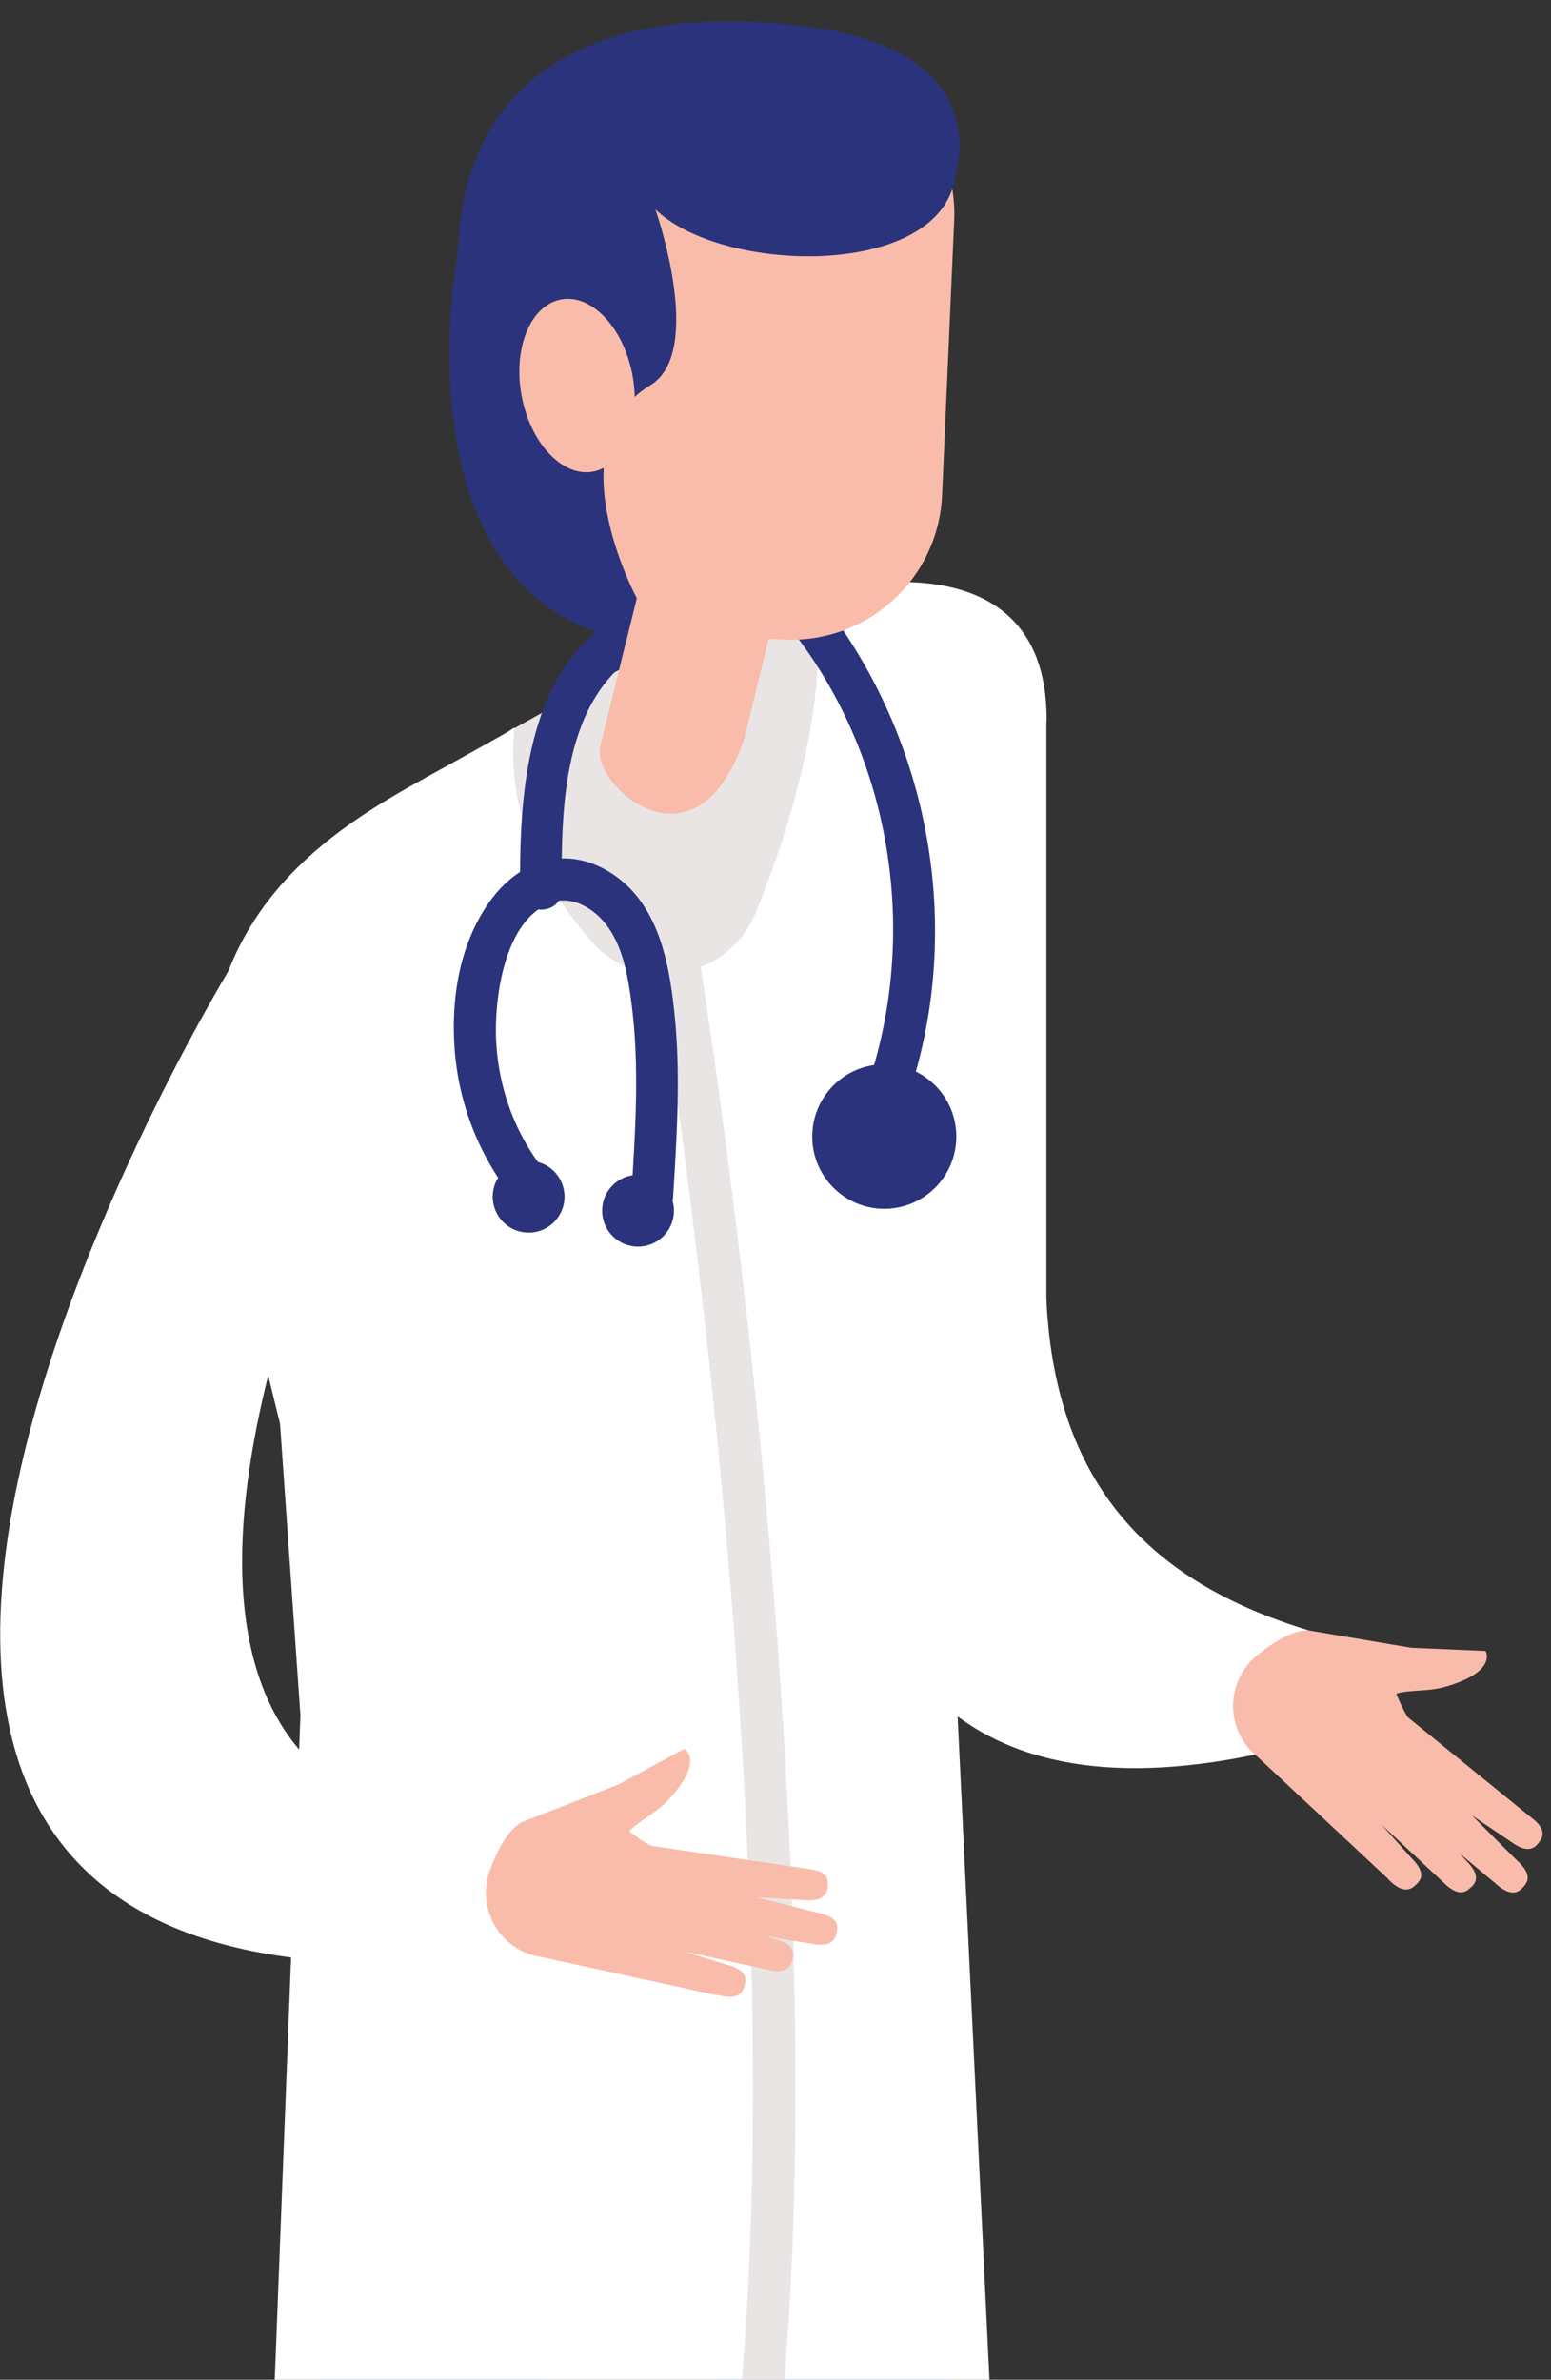 <?xml version="1.0" encoding="UTF-8"?><svg id="_レイヤー_2" xmlns="http://www.w3.org/2000/svg" xmlns:xlink="http://www.w3.org/1999/xlink" viewBox="0 0 73 112"><rect x="0" y="0" width="73" height="112" fill="#333333" stroke="none"/><defs><style>.cls-1,.cls-2{fill:none;}.cls-3{clip-path:url(#clippath);}.cls-4{fill:#f9bcaa;}.cls-5{fill:#eae5e5;}.cls-6{fill:#fff;}.cls-7{fill:#2b337c;}.cls-8{fill:#467de4;}.cls-2{stroke:#eae5e5;stroke-miterlimit:10;stroke-width:2px;}</style><clipPath id="clippath"><rect class="cls-1" width="73" height="112"/></clipPath></defs><g id="_レイヤー_1-2"><g class="cls-3"><g><path class="cls-6" d="M49.25,61.16c.43,9.22,5.43,13.48,12.4,15.59l-2.58,5.83c-14.04,2.92-20.7-4.22-19.98-21.41h10.17Z"/><path class="cls-4" d="M65.37,88.46l-6.11-5.71s-.09-.08-.2-.18c-1.43-1.27-1.35-3.52,.16-4.71,.85-.67,1.75-1.19,2.42-1.12l4.78,.81,3.5,.15s.6,.98-1.94,1.7c-.78,.22-1.72,.12-2.26,.31,.14,.36,.31,.74,.54,1.11l5.71,4.64c.47,.35,.85,.73,.5,1.2l-.07,.09c-.35,.47-.85,.25-1.31-.09l-1.81-1.22,2.08,2.08c.43,.39,.76,.82,.37,1.25l-.07,.08c-.39,.43-.87,.16-1.3-.23l-1.66-1.39,.27,.3c.41,.41,.72,.86,.3,1.26l-.08,.07c-.41,.41-.87,.12-1.29-.3l-2.87-2.68,1.36,1.52c.41,.41,.72,.86,.3,1.26l-.08,.07c-.41,.41-.87,.12-1.29-.3h.02Z"/><path class="cls-6" d="M43.81,63.8l-1.84-27.08c-.12-1.96,1.38-3.66,3.34-3.78l.46-.03c1.96-.12,3.36-1.04,3.48,.92v28.28c-3.1-.99-3.39-.82-5.44,1.69h0Z"/><path class="cls-5" d="M19.95,36.65l19.22-10.72,4.03,12.37s-10.2,18.69-10.71,18.69-12.54-20.33-12.54-20.33h0Z"/><path class="cls-8" d="M13.52,97.6c0,5.85,3.5,10.6,7.83,10.6s6.02-7.02,6.02-12.87-1.7-8.33-6.02-8.33-7.83,4.75-7.83,10.6h0Z"/><path class="cls-8" d="M24.88,104.49l14.2-6.87v-17.37l-14.2,6.87v17.37Z"/><path class="cls-8" d="M30.03,154.14c.42,2.2,9.45,3.26,10.41,0l4.57-30.04-1.35-39.82-11.61,4.85,2.39,35.62-4.43,29.38h0Z"/><path class="cls-8" d="M12.4,165.32c.25,2.34,9.19,3.36,10.32,.12l2.3-38.62,1.67-36.86-11.6,.94-.26,34.8-2.42,39.63h0Z"/><path class="cls-6" d="M9.76,53.08c-.88-12.88,9.68-15.64,14.45-18.84-.42,4.21,1.5,7.64,3.63,10.07,2.26,2.57,6.44,1.8,7.74-1.38,1.67-4.13,3.42-9.88,2.84-15,0,0,10.84-3.18,10.84,5.91l-5.08,28.37,2.74,57.08c-9.44,12.39-23.36,7.95-34.51,6.16l1.73-44.72-.96-13.72-3.41-13.93h0Z"/><path class="cls-2" d="M31.84,44.7s9.41,57.19,1.31,83.01"/><path class="cls-6" d="M10.77,45.67s-32.59,53.45,15.66,46l-2.45-5.92s-19.27,2.9-10.12-25.3l-3.09-14.78h0Z"/><path class="cls-4" d="M33.76,93.91l-8.16-1.78s-.11-.02-.26-.05c-1.88-.36-2.95-2.34-2.26-4.13,.39-1.01,.9-1.92,1.52-2.21l4.52-1.76,3.08-1.67s1.02,.53-.8,2.46c-.56,.59-1.42,.98-1.78,1.42,.31,.24,.64,.48,1.03,.68l7.27,1.07c.58,.06,1.1,.2,1.04,.78v.11c-.07,.58-.61,.65-1.19,.59l-2.18-.13,2.85,.72c.57,.12,1.07,.31,.95,.88l-.02,.11c-.12,.57-.66,.59-1.23,.47l-2.13-.35,.39,.12c.56,.14,1.06,.37,.91,.93l-.03,.11c-.14,.57-.7,.55-1.25,.4l-3.83-.84,1.95,.61c.56,.14,1.06,.37,.91,.93l-.03,.11c-.14,.57-.7,.55-1.25,.4h-.01Z"/><path class="cls-7" d="M25.66,55.13c-1.52-1.86-2.32-4.27-2.32-6.66,0-1.88,.49-5.02,2.42-5.92,1.08-.51,2.25,.2,2.87,1.1,.7,1,.92,2.28,1.08,3.47,.41,3.05,.19,6.16,0,9.22-.08,1.27,1.89,1.26,1.97,0,.18-2.92,.37-5.87,.05-8.79-.26-2.42-.81-5.15-3.06-6.52-2.25-1.36-4.45-.38-5.76,1.6-1.31,1.97-1.67,4.41-1.52,6.64,.18,2.68,1.17,5.18,2.86,7.26,.8,.99,2.18-.42,1.39-1.4h0Z"/><path class="cls-7" d="M37.39,29.82c4.56,5.91,5.84,14.04,3.5,21.11-.4,1.21,1.5,1.72,1.9,.53,2.58-7.79,.98-16.56-4-23.03-.33-.43-1.04-.34-1.39,0-.42,.41-.32,.97,0,1.4h0Z"/><path class="cls-7" d="M26.44,41.87c-.03-4.1,.05-9.55,4.38-11.57,.48-.22,.6-.92,.35-1.35-.29-.49-.86-.58-1.34-.36-5.01,2.33-5.39,8.47-5.35,13.27,0,1.27,1.97,1.27,1.97,0h0Z"/><path class="cls-4" d="M35.02,34.8l3.21-13.07-7.35,2.7-2.62,10.67c-.55,1.74,4.47,6.38,6.76-.3h0Z"/><path class="cls-4" d="M34.4,29.99l2.54,.11c3.91,.17,7.23-2.87,7.4-6.8l.57-12.92c.17-3.93-2.86-7.25-6.77-7.42l-2.54-.11c-3.91-.17-7.23,2.87-7.4,6.8l-.57,12.92c-.17,3.93,2.86,7.25,6.77,7.42Z"/><path class="cls-7" d="M30.83,9.84c3.21,3.12,13.66,3.3,14.15-1.69,0,0,1.91-5.64-6.68-6.85C29.53,.05,21.86,2.53,21.55,11.89c0,0-3.06,15.94,7.93,18.25l.49-1.99s-3.92-7.25,.64-10.02c2.6-1.58,.23-8.3,.23-8.3h0Z"/><path class="cls-4" d="M26.03,21.53c1.36,1.26,2.97,.76,3.6-1.11,.62-1.87,.03-4.4-1.34-5.66-1.36-1.26-2.97-.76-3.6,1.11-.62,1.87-.03,4.4,1.34,5.66Z"/><path class="cls-7" d="M45.01,53.49c0,1.88-1.52,3.4-3.39,3.4s-3.39-1.52-3.39-3.4,1.52-3.4,3.39-3.4,3.39,1.52,3.39,3.4Z"/><path class="cls-7" d="M26.57,56.32c0,.93-.75,1.69-1.69,1.69s-1.69-.76-1.69-1.69,.75-1.69,1.69-1.69,1.69,.76,1.69,1.69Z"/><path class="cls-7" d="M31.72,56.98c0,.93-.75,1.69-1.69,1.69s-1.69-.76-1.69-1.69,.75-1.69,1.69-1.69,1.69,.76,1.69,1.69Z"/></g></g></g></svg>